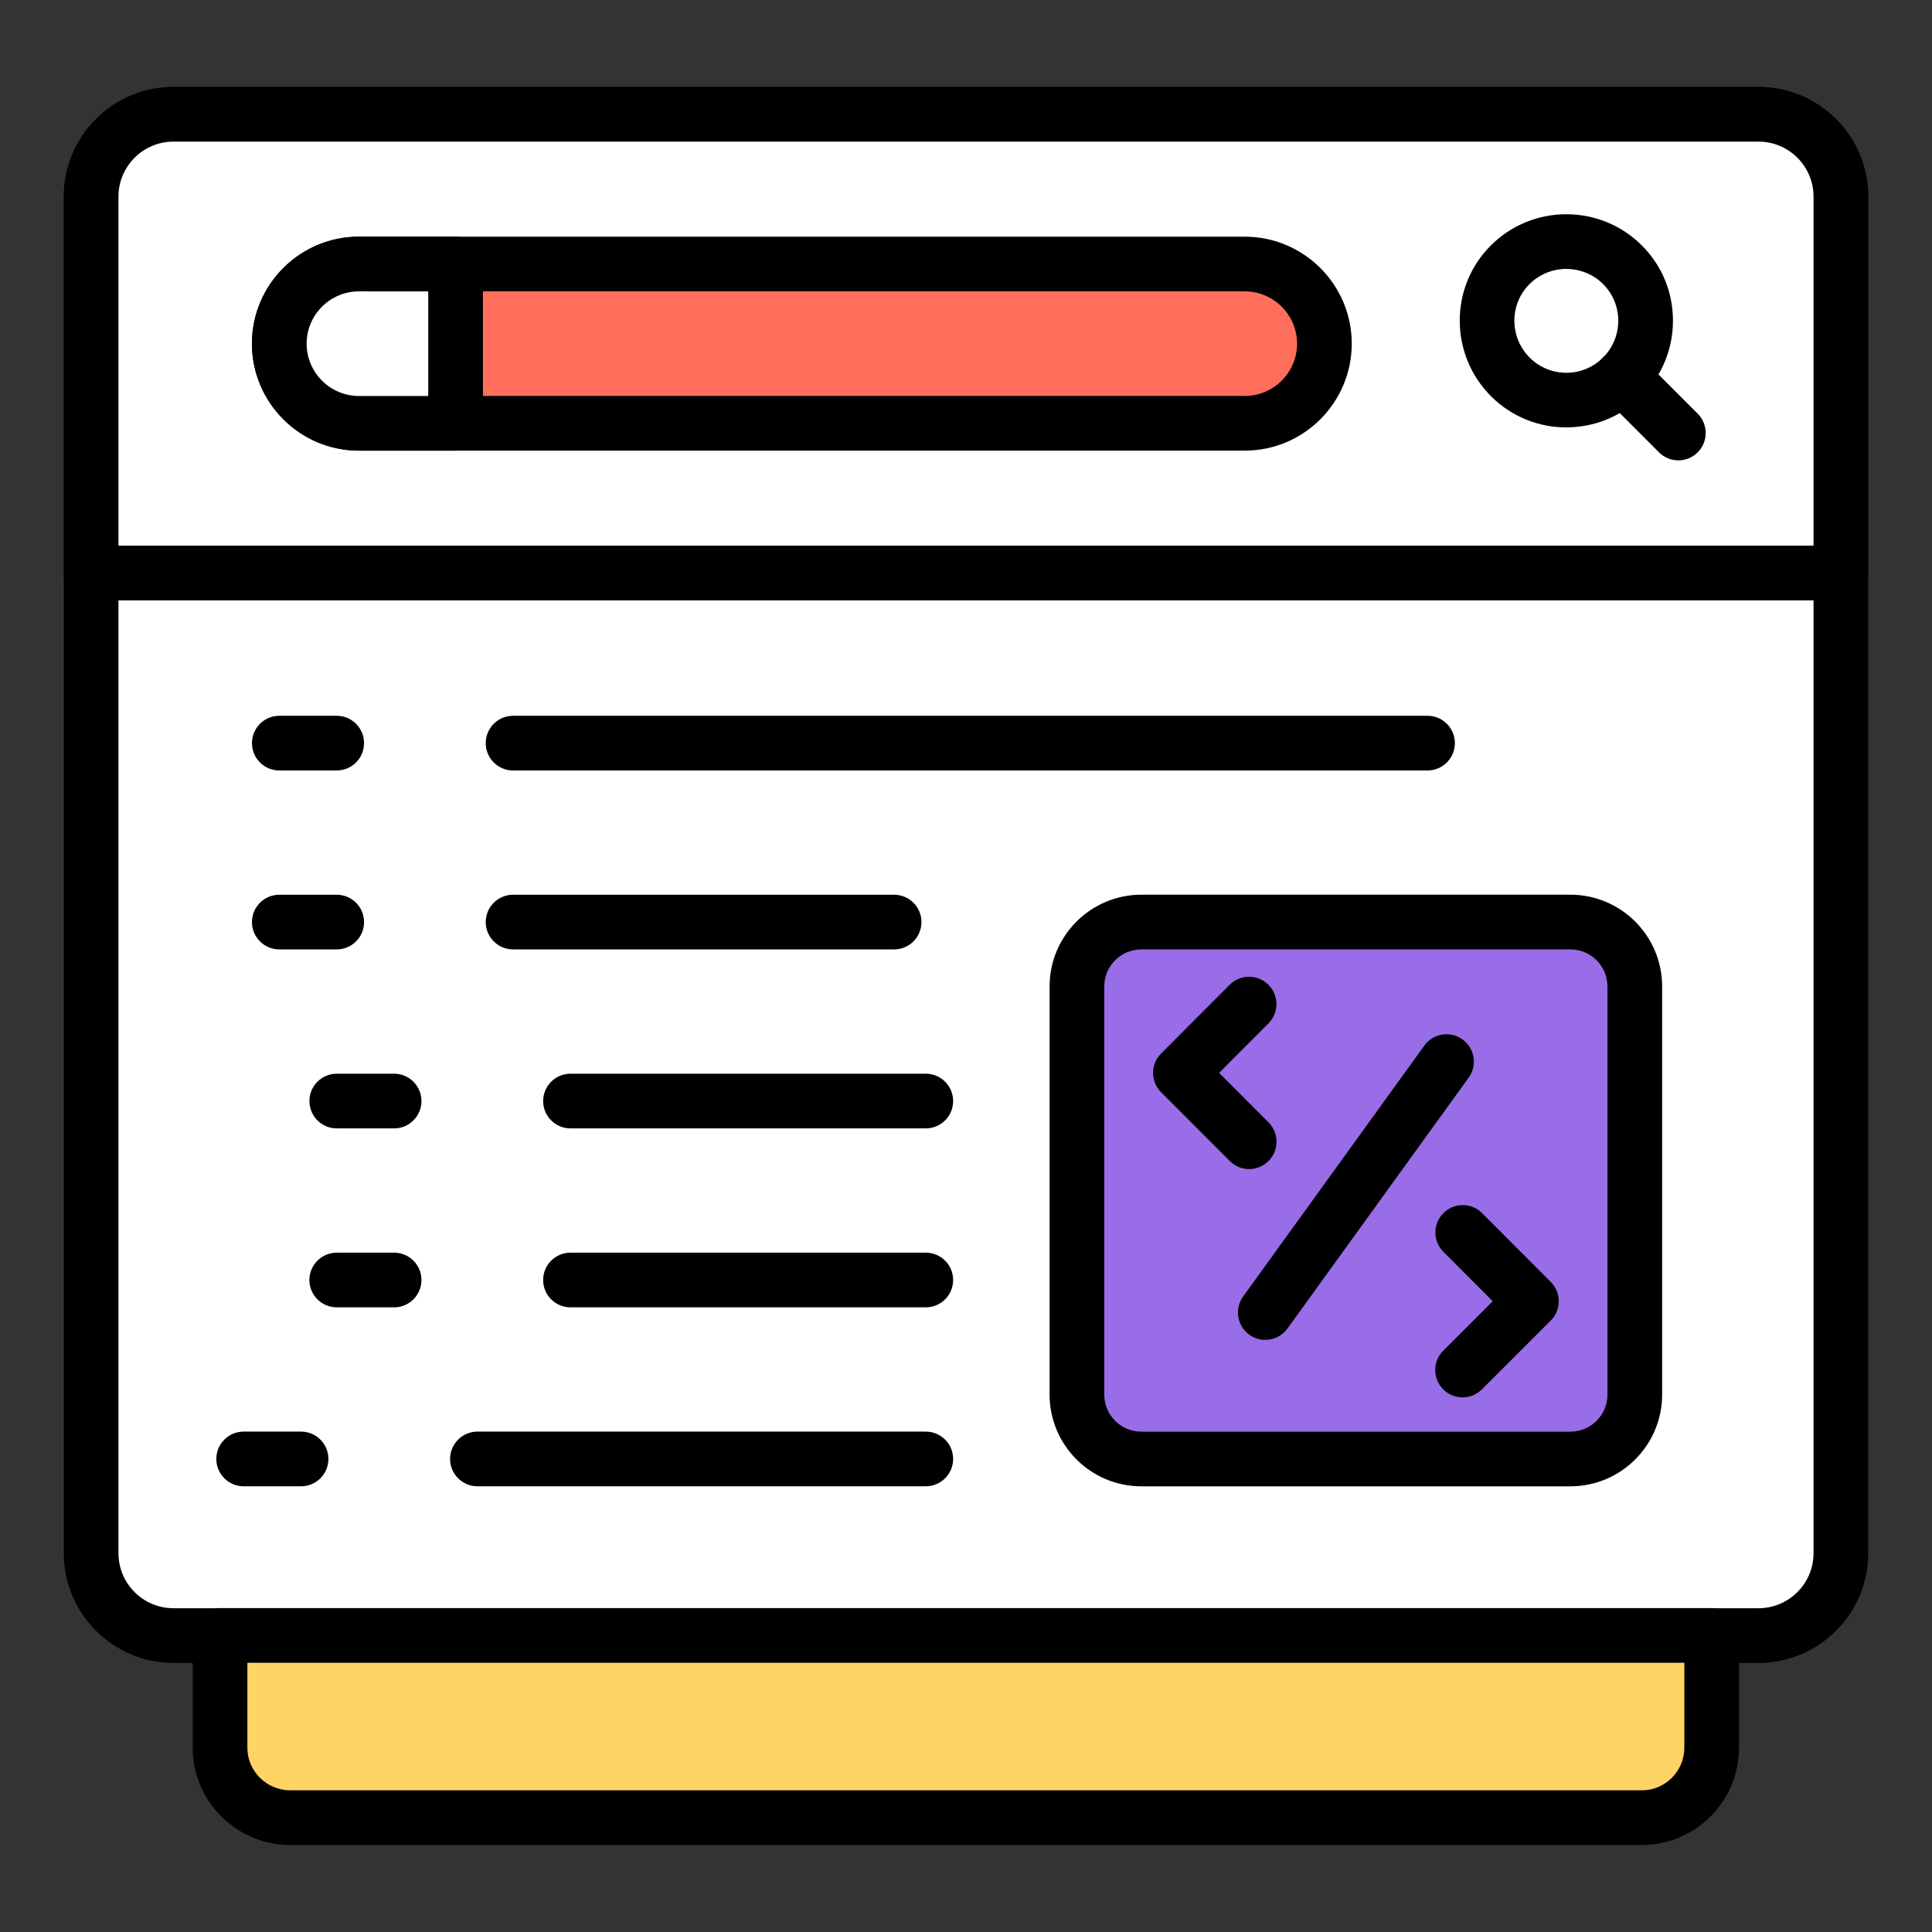<svg xmlns="http://www.w3.org/2000/svg" id="Layer_1" viewBox="0 0 53 53"><rect x="0" y="0" width="53" height="53" fill="#333333" stroke="none"/><g><g><path d="m4.758 44.868c-1.247 0-2.258-1.011-2.258-2.258v-37.216c0-1.247 1.011-2.258 2.258-2.258h43.484c1.247 0 2.258 1.011 2.258 2.258v37.216c0 1.247-1.011 2.258-2.258 2.258h-43.484z" fill="#fff"></path><path d="m48.241 45.618h-43.483c-1.658 0-3.008-1.35-3.008-3.008v-37.216c0-1.659 1.35-3.008 3.008-3.008h43.483c1.659 0 3.009 1.349 3.009 3.008v37.216c0 1.659-1.35 3.008-3.009 3.008zm-43.483-41.732c-.831 0-1.508.676-1.508 1.508v37.216c0 .832.677 1.508 1.508 1.508h43.483c.832 0 1.509-.677 1.509-1.508v-37.216c0-.832-.677-1.508-1.509-1.508z"></path></g><g><path d="m46.957 44.864v3.08c0 1.06-.86 1.92-1.92 1.92h-37.07c-1.07 0-1.93-.86-1.93-1.92v-3.08z" fill="#ffd364"></path><path d="m45.036 50.614h-37.069c-1.479 0-2.681-1.198-2.681-2.67v-3.08c0-.414.336-.75.75-.75h40.92c.414 0 .75.336.75.75v3.08c0 1.472-1.197 2.67-2.67 2.67zm-38.25-5v2.33c0 .645.529 1.17 1.181 1.17h37.069c.646 0 1.17-.525 1.17-1.17v-2.33z"></path></g><g><path d="m50.5 15.719v-10.325c0-1.247-1.011-2.258-2.258-2.258h-43.484c-1.247 0-2.258 1.011-2.258 2.258v10.325z" fill="#fff"></path><path d="m50.5 16.469h-48c-.414 0-.75-.336-.75-.75v-10.326c0-1.659 1.35-3.008 3.008-3.008h43.483c1.659 0 3.009 1.349 3.009 3.008v10.326c0 .414-.336.75-.75.75zm-47.25-1.5h46.5v-9.576c0-.832-.677-1.508-1.509-1.508h-43.483c-.831 0-1.508.676-1.508 1.508z"></path></g><g><path d="m36.332 9.427c0 1.207-.978 2.184-2.184 2.184h-24.301c-1.206 0-2.184-.978-2.184-2.184 0-1.206.978-2.184 2.184-2.184h24.301c1.206 0 2.184.978 2.184 2.184z" fill="#ff6f5c"></path><path d="m34.147 12.362h-24.301c-1.618 0-2.935-1.316-2.935-2.935 0-1.618 1.316-2.934 2.935-2.934h24.301c1.618 0 2.935 1.316 2.935 2.934 0 1.618-1.316 2.935-2.935 2.935zm-24.301-4.369c-.791 0-1.435.644-1.435 1.434 0 .791.644 1.435 1.435 1.435h24.301c.791 0 1.435-.644 1.435-1.435 0-.791-.644-1.434-1.435-1.434z"></path></g><g><path d="m12.498 7.243h-2.651c-1.207 0-2.185.978-2.185 2.185 0 1.207.978 2.184 2.185 2.184h2.651z" fill="#fff"></path><path d="m12.498 12.362h-2.651c-1.618 0-2.935-1.316-2.935-2.935s1.316-2.935 2.935-2.935h2.651c.414 0 .75.336.75.75v4.369c0 .414-.336.75-.75.75zm-2.651-4.369c-.791 0-1.435.644-1.435 1.435s.644 1.435 1.435 1.435h1.901v-2.869z"></path></g><g><g><path d="m41.434 10.341c.848.849 2.22.849 3.069 0 .849-.849.856-2.227.007-3.076-.856-.856-2.235-.849-3.083-0-.849.849-.849 2.22.007 3.076z" fill="#fff"></path><path d="m42.968 11.725c-.747 0-1.495-.285-2.064-.854-1.143-1.143-1.146-2.998-.007-4.137 1.144-1.143 3.002-1.142 4.144 0.0.553.552.855 1.287.853 2.07-.002.78-.308 1.514-.859 2.066-.569.569-1.317.854-2.065.854zm0-4.348c-.366 0-.732.14-1.011.418-.554.554-.551 1.458.007 2.016.556.555 1.455.553 2.009 0 .27-.27.419-.628.42-1.01.001-.38-.146-.737-.413-1.005-.278-.279-.646-.418-1.012-.418z"></path></g><g><path d="m44.503 10.341 1.538 1.539" fill="#fff"></path><path d="m46.041 12.629c-.192 0-.384-.073-.53-.22l-1.538-1.539c-.293-.293-.293-.768 0-1.061.293-.293.768-.293 1.061 0l1.538 1.539c.293.293.293.768 0 1.061-.146.146-.339.22-.53.22z"></path></g></g><g><g><path d="m9.237 21.136h-1.575c-.414 0-.75-.336-.75-.75s.336-.75.75-.75h1.575c.414 0 .75.336.75.75s-.336.75-.75.75z"></path></g><g><path d="m39.161 21.136h-25.086c-.414 0-.75-.336-.75-.75s.336-.75.75-.75h25.086c.414 0 .75.336.75.75s-.336.75-.75.75z"></path></g></g><g><g><path d="m9.237 26.045h-1.575c-.414 0-.75-.336-.75-.75s.336-.75.75-.75h1.575c.414 0 .75.336.75.75s-.336.75-.75.75z"></path></g><g><path d="m24.528 26.045h-10.453c-.414 0-.75-.336-.75-.75s.336-.75.75-.75h10.453c.414 0 .75.336.75.75s-.336.75-.75.75z"></path></g></g><g><g><path d="m10.812 30.955h-1.574c-.414 0-.75-.336-.75-.75s.336-.75.75-.75h1.574c.414 0 .75.336.75.75s-.336.75-.75.75z"></path></g><g><path d="m25.397 30.955h-9.747c-.414 0-.75-.336-.75-.75s.336-.75.75-.75h9.747c.414 0 .75.336.75.75s-.336.75-.75.75z"></path></g></g><g><path d="m10.812 35.864h-1.574c-.414 0-.75-.336-.75-.75s.336-.75.75-.75h1.574c.414 0 .75.336.75.75s-.336.75-.75.75z"></path></g><g><path d="m8.259 40.773h-1.575c-.414 0-.75-.336-.75-.75s.336-.75.75-.75h1.575c.414 0 .75.336.75.75s-.336.75-.75.75z"></path></g><g><g><path d="m25.397 35.864h-9.747c-.414 0-.75-.336-.75-.75s.336-.75.75-.75h9.747c.414 0 .75.336.75.75s-.336.75-.75.75z"></path></g><g><path d="m25.397 40.773h-12.3c-.414 0-.75-.336-.75-.75s.336-.75.75-.75h12.3c.414 0 .75.336.75.75s-.336.75-.75.75z"></path></g></g><g><path d="m44.846 27.062v11.196c0 .976-.791 1.766-1.766 1.766h-11.77c-.976 0-1.767-.791-1.767-1.766v-11.196c0-.976.791-1.767 1.767-1.767h11.77c.976 0 1.766.791 1.766 1.767z" fill="#986de7"></path><path d="m43.08 40.774h-11.77c-1.388 0-2.517-1.129-2.517-2.517v-11.196c0-1.388 1.129-2.517 2.517-2.517h11.77c1.388 0 2.517 1.129 2.517 2.517v11.196c0 1.388-1.129 2.517-2.517 2.517zm-11.77-14.729c-.561 0-1.017.456-1.017 1.017v11.196c0 .561.456 1.017 1.017 1.017h11.77c.561 0 1.017-.456 1.017-1.017v-11.196c0-.561-.456-1.017-1.017-1.017h-11.77z"></path></g><g><path d="m34.709 36.756c-.151 0-.306-.046-.438-.142-.336-.242-.411-.711-.169-1.047l4.971-6.883c.243-.335.71-.414 1.048-.169.336.242.411.711.169 1.047l-4.971 6.883c-.147.203-.376.311-.609.311z"></path></g><g><g><path d="m34.268 32.071c-.192 0-.384-.073-.53-.22l-1.887-1.888c-.293-.293-.293-.767-.001-1.06l1.884-1.888c.292-.293.769-.294 1.061-.001.294.292.294.768.002 1.061l-1.355 1.357 1.357 1.358c.293.293.293.768 0 1.061-.146.146-.339.22-.53.22z"></path></g><g><path d="m40.122 38.334c-.192 0-.384-.073-.53-.22-.293-.293-.293-.768 0-1.061l1.357-1.357-1.354-1.357c-.292-.293-.292-.768.002-1.061.291-.292.768-.292 1.061.001l1.884 1.888c.292.293.292.768-.001 1.06l-1.888 1.887c-.146.146-.338.22-.53.22z"></path></g></g></g></svg>